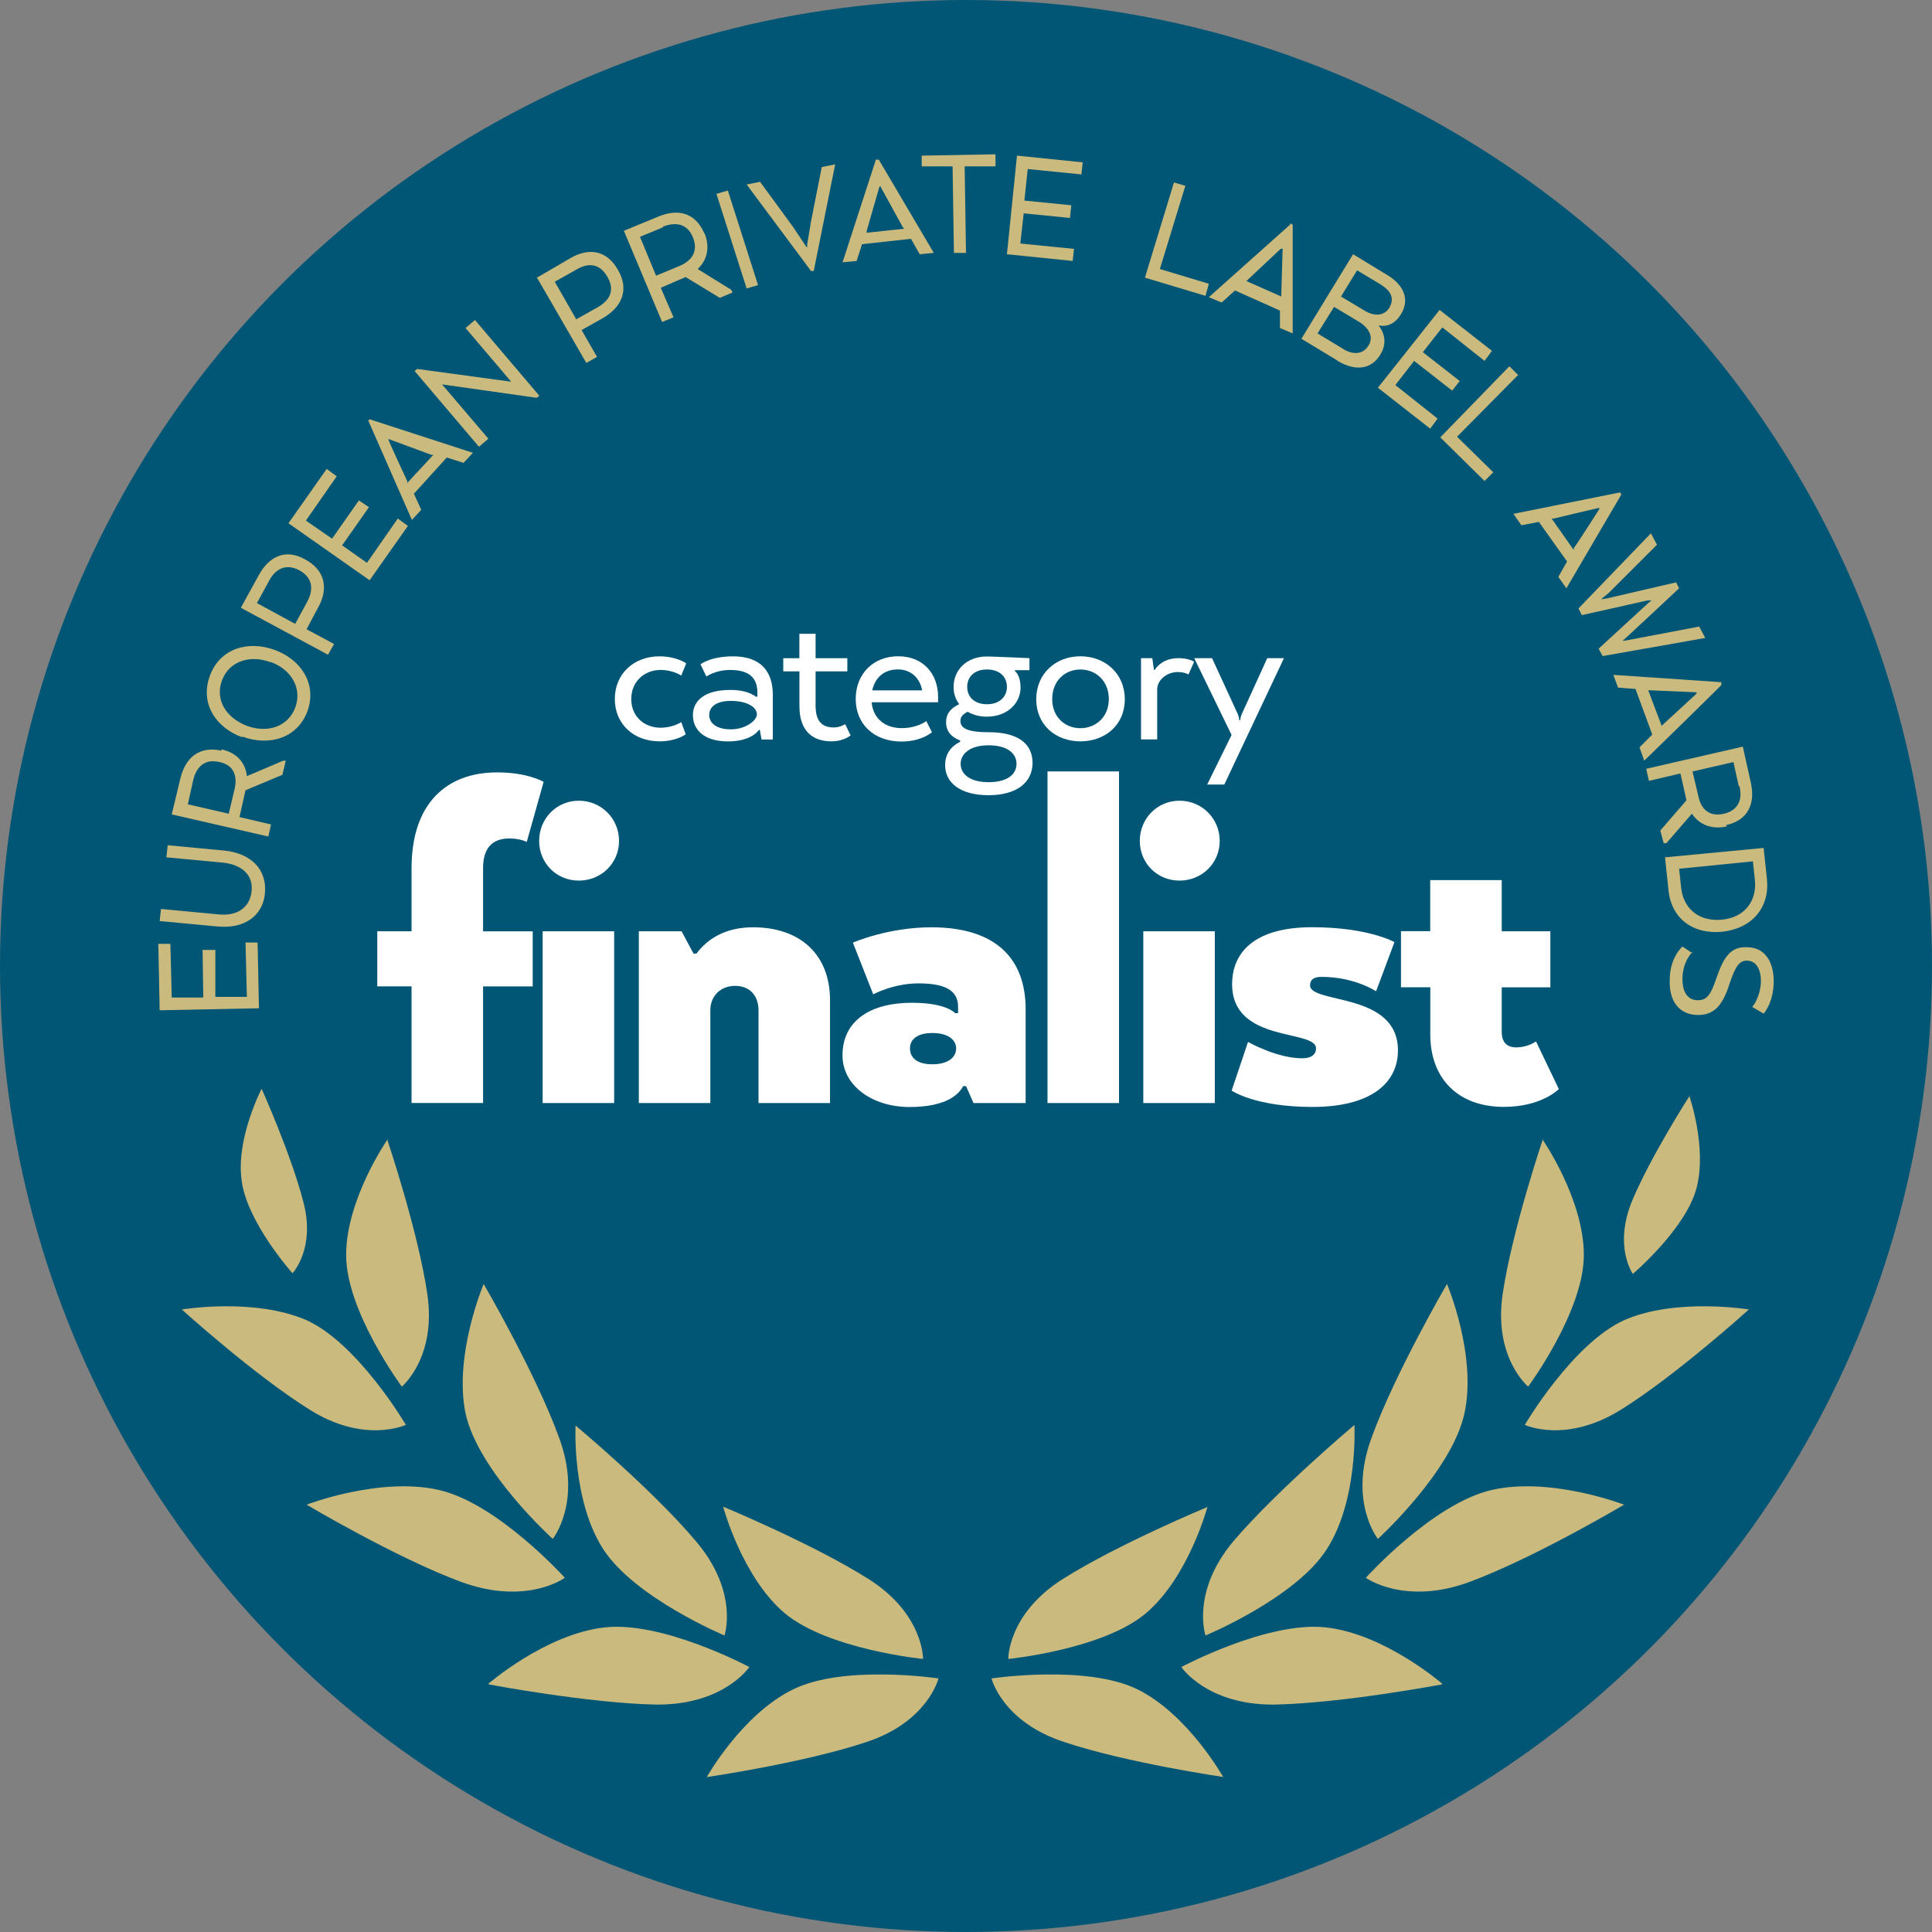 <svg xmlns="http://www.w3.org/2000/svg" id="Layer_1" viewBox="0 0 288 288"><rect x="0" y="0" width="288" height="288" fill="#808080" stroke="none"/><defs><style>      .st0 {        fill-rule: evenodd;      }      .st0, .st1 {        fill: #cbba7d;      }      .st2 {        fill: #005674;      }      .st3 {        fill: #fff;      }    </style></defs><circle class="st2" cx="144" cy="144" r="144"></circle><g><g><path class="st0" d="M39,162.3s-3.8,7.3-3,13.5c.7,6.3,7.6,14,7.6,14,0,0,3.5-3.7,1.6-10.7-1.8-7-6.2-16.8-6.2-16.8Z"></path><path class="st0" d="M251.8,163.3s2.7,7.7,1.1,13.8c-1.6,6.1-9.5,12.8-9.5,12.8,0,0-2.9-4.1-.1-10.9,2.8-6.7,8.6-15.7,8.6-15.7h-.1Z"></path><g><g><path class="st0" d="M107.8,224.6s2.8,10.5,9.2,15.9c6.5,5.4,20.6,6.8,20.6,6.8,0,0,.1-6.7-8.1-11.9-8.2-5.2-21.7-10.8-21.7-10.8Z"></path><path class="st0" d="M105.3,265s5.3-9.5,13-13.2c7.6-3.7,21.6-1.6,21.6-1.6,0,0-1.6,6.5-10.8,9.5-9.3,3.1-23.7,5.2-23.7,5.2l-.1.1Z"></path><g><path class="st0" d="M72.8,251s8.5-7.4,17.3-8.4c8.7-1,21.6,5.9,21.6,5.9,0,0-3.8,5.7-13.9,5.6-10.1-.2-24.9-3-24.9-3l-.1-.1Z"></path><path class="st0" d="M85.8,212.4s-.6,11.2,4.1,18.5,18.1,12.9,18.1,12.9c0,0,2.2-6.5-4.3-14.1-6.4-7.6-17.9-17.2-17.9-17.2v-.1Z"></path></g><g><path class="st0" d="M45.7,224.3s10.9-4.2,19.7-2.2,18.8,13.1,18.8,13.1c0,0-5.7,4.2-15.5.6-9.7-3.6-23-11.5-23-11.5h0Z"></path><path class="st0" d="M72.1,191.4s-4.5,10.6-2.7,19.3c1.9,8.7,13,18.7,13,18.7,0,0,4.5-5.6.9-15.2-3.5-9.6-11.2-22.8-11.2-22.8Z"></path></g><g><path class="st0" d="M27.1,195.2s10.8-1.8,18.6,1.6c7.7,3.5,14.8,15.6,14.8,15.6,0,0-6.2,2.9-14.4-2.3-8.3-5.2-19-14.9-19-14.9h0Z"></path><path class="st0" d="M57.8,169.8s-6.2,8.9-6.2,17.3,8.3,19.6,8.3,19.6c0,0,5.2-4.3,3.8-13.8s-6-23.1-6-23.1h.1Z"></path></g></g><g><path class="st0" d="M180,224.6s-2.8,10.5-9.2,15.9-20.5,6.8-20.5,6.8c0,0-.1-6.7,8.1-11.9,8.2-5.2,21.7-10.8,21.7-10.8h-.1Z"></path><path class="st0" d="M182.4,265s-5.3-9.5-12.9-13.2c-7.6-3.7-21.7-1.6-21.7-1.6,0,0,1.6,6.5,10.9,9.5,9.3,3.1,23.7,5.2,23.7,5.2v.1Z"></path><g><path class="st0" d="M215,251s-8.5-7.4-17.3-8.4c-8.7-1-21.6,5.9-21.6,5.9,0,0,3.8,5.7,13.9,5.6,10.1-.2,24.9-3,24.9-3l.1-.1Z"></path><path class="st0" d="M201.9,212.4s.6,11.2-4.1,18.5c-4.6,7.3-18.1,12.9-18.1,12.9,0,0-2.2-6.5,4.2-14.1,6.5-7.6,17.9-17.2,17.9-17.2l.1-.1Z"></path></g><g><path class="st0" d="M242.1,224.3s-10.9-4.2-19.7-2.2-18.8,13.1-18.8,13.1c0,0,5.8,4.2,15.5.6,9.7-3.6,23-11.5,23-11.5h0Z"></path><path class="st0" d="M215.7,191.4s4.5,10.6,2.6,19.3-12.9,18.7-12.9,18.7c0,0-4.5-5.6-.9-15.2,3.5-9.6,11.2-22.8,11.2-22.8h0Z"></path></g><g><path class="st0" d="M260.7,195.2s-10.9-1.8-18.6,1.6c-7.7,3.5-14.8,15.6-14.8,15.6,0,0,6.1,2.9,14.4-2.3,8.3-5.2,19-14.9,19-14.9h0Z"></path><path class="st0" d="M229.9,169.8s6.2,8.9,6.2,17.3-8.3,19.6-8.3,19.6c0,0-5.2-4.3-3.8-13.8s6-23.1,6-23.1h-.1Z"></path></g></g></g></g><g><path class="st1" d="M32.1,141.6v7h4.7l-.2-8.1h1.8l.2,9.8-14.8.3-.2-9.9h1.8l.2,8h4.7l-.1-7.1h1.9Z"></path><path class="st1" d="M32.3,138.1l-8.5-.8.2-1.8,8.5.8c2.6.3,4.7-.8,5-3.4.3-2.6-1.6-4-4.2-4.3l-8.5-.8.2-1.8,8.5.8c3.8.4,6.3,2.7,6,6.3s-3.3,5.4-7.1,5h-.1Z"></path><path class="st1" d="M33,111.7c2.3.5,3.6,2,3.8,4h0l5.4-2.3h.4l-.5,2.1-5.5,2.3-.9,4,4.7,1.1-.4,1.8-14.4-3.3,1.3-5.4c.8-3.2,2.9-4.8,6.1-4.1v-.2ZM28.8,116.3l-.8,3.6,6.1,1.4.9-3.8c.4-1.9-.2-3.5-2.3-3.9-2.1-.5-3.4.6-3.9,2.7Z"></path><path class="st1" d="M36.1,109.9c-4.1-1.5-6.3-5.2-4.8-9.2s5.6-5.3,9.7-3.8c4,1.5,6.3,5.2,4.8,9.2-1.5,3.9-5.6,5.2-9.7,3.7v.1ZM40.3,98.7c-3-1.1-6.1-.2-7.2,2.7-1.1,2.9.6,5.6,3.7,6.8,3,1.1,6.1.2,7.2-2.7,1.1-2.9-.6-5.7-3.6-6.8h-.1Z"></path><path class="st1" d="M35.9,90.6l2.7-4.9c1.6-2.9,4.1-3.9,6.9-2.3,3,1.6,3.5,4.4,1.9,7.2l-1.7,3.2,4.1,2.2-.9,1.6-13-7h0ZM40.1,86.6l-1.8,3.3,5.7,3.1,1.8-3.3c1-1.9.8-3.6-1.2-4.7-1.9-1-3.5-.3-4.5,1.6Z"></path><path class="st1" d="M55,75.6l-4,5.7,3.7,2.6,4.6-6.6,1.5,1.1-5.7,8.1-12.1-8.5,5.7-8.1,1.5,1.1-4.6,6.6,3.9,2.7,4-5.7s1.5,1,1.5,1Z"></path><path class="st1" d="M54.8,62.8l.3-.3,15.4,5-1.4,1.5-2.5-.8-4.9,5.4,1.1,2.4-1.4,1.5-6.5-14.8-.1.1ZM57.9,65.3v.2c-.1,0,2.8,6.2,2.8,6.2v.3l3.9-4.2h-.3l-6.5-2.4.1-.1Z"></path><path class="st1" d="M80.4,59l-.4.3-14.1-2,6.9,8.1-1.4,1.2-9.6-11.3.4-.3,14,1.9-6.8-8,1.4-1.2,9.6,11.3Z"></path><path class="st1" d="M80.2,41.3l4.8-2.8c2.9-1.7,5.5-1.1,7.1,1.7,1.7,2.9.7,5.5-2.2,7.2l-3.2,1.8,2.3,4-1.6.9-7.4-12.8h.2ZM85.9,40.2l-3.2,1.8,3.2,5.6,3.2-1.8c1.9-1.1,2.6-2.6,1.4-4.6-1.1-1.9-2.8-2.1-4.6-1Z"></path><path class="st1" d="M105,34.7c.9,2.2.4,4.1-1,5.4h0l5,3.1.2.4-1.9.8-5.1-3.1-3.7,1.6,1.9,4.4-1.7.7-5.7-13.6,5.1-2.1c3.1-1.3,5.6-.5,6.9,2.5v-.1ZM98.8,33.9l-3.4,1.4,2.4,5.8,3.6-1.5c1.8-.8,2.7-2.2,1.9-4.2-.8-2-2.5-2.4-4.5-1.6v.1Z"></path><path class="st1" d="M113,42.5l-1.7.5-4.5-14.1,1.7-.5,4.5,14.1Z"></path><path class="st1" d="M120.3,36.6l.6-3.6,1.6-8.1,2-.4-3.2,15.9h-.4l-9.6-12.9,2-.4,4.9,6.7,2,3h.2l-.1-.2Z"></path><path class="st1" d="M130.6,23.8h.4l8.2,13.9-2.1.2-1.3-2.3-7.3.8-.8,2.5-2.1.2,5-15.4v.1ZM131.3,27.8h-.2l-1.9,6.6v.3c-.1,0,5.6-.6,5.6-.6l-.2-.2-3.3-6v-.1Z"></path><path class="st1" d="M137.4,23.2l11-.2v1.8h-4.6l.2,12.9h-1.8l-.2-12.9h-4.6v-1.8.2Z"></path><path class="st1" d="M159.6,32.5l-7-.7-.5,4.5,8,.8-.2,1.8-9.8-1,1.5-14.7,9.8,1-.2,1.8-8-.8-.5,4.7,7,.7-.2,1.8.1.1Z"></path><path class="st1" d="M170.7,41.3l4.3-14.1,1.7.5-3.8,12.4,7.3,2.2-.5,1.8-9-2.7v-.1Z"></path><path class="st1" d="M192.4,33.3l.3.2v16.2l-1.9-.8v-2.6l-6.7-3-2,1.8-1.9-.8,12.1-10.8.1-.2ZM191.1,37.1h-.2l-4.9,4.6-.2.2,5.2,2.3v-.3l.2-6.9-.1.1Z"></path><path class="st1" d="M199.3,53.7l-5.3-3.2,7.7-12.6,5.1,3.1c2.5,1.5,3.4,3.7,2,5.9-.8,1.3-2,1.9-3.3,1.6h0c1,1.3,1.2,2.8.3,4.3-1.4,2.4-3.9,2.5-6.4,1l-.1-.1ZM198.9,45.7l-2.5,4,3.8,2.3c1.4.9,3,.9,3.8-.5.8-1.2.1-2.5-1.2-3.4l-4-2.4h.1ZM205.8,42.4l-3.5-2.1-2.4,3.9,3.5,2.1c1.5.9,2.9.8,3.7-.4.8-1.4.3-2.5-1.3-3.5Z"></path><path class="st1" d="M216.3,58.1l-5.5-4.3-2.8,3.6,6.3,5-1.1,1.5-7.8-6.1,9.2-11.6,7.8,6.1-1.1,1.5-6.3-5-2.9,3.7,5.5,4.3-1.1,1.4-.2-.1Z"></path><path class="st1" d="M214.7,65.2l10.3-10.6,1.3,1.3-9.1,9.2,5.4,5.3-1.3,1.3-6.7-6.6.1.1Z"></path><path class="st1" d="M241.5,73.4l.2.3-8.2,14-1.2-1.7,1.3-2.3-4.2-5.9-2.6.5-1.2-1.7s15.9-3.2,15.9-3.2ZM238.4,75.9v-.2c-.1,0-6.8,1.6-6.8,1.6h-.3l3.3,4.7v-.3c.1,0,3.8-5.8,3.8-5.8Z"></path><path class="st1" d="M249.8,86.7l.5,1-7.4,6.9-1,.9h0c0,.1,1.4-.2,1.4-.2l10-1.9.9,1.7-15.3,2.7-.6-1.1,7.4-6.8.5-.4h-.6l-9.8,2.2-.5-1,10.8-11.2.9,1.7-7.2,7.2-1.1.9h0c0,.1,1.3-.2,1.3-.2l9.9-2.3-.1-.1Z"></path><path class="st1" d="M256.6,101.7v.4c.1,0-11.5,11.3-11.5,11.3l-.7-2,1.9-1.9-2.5-6.8-2.6-.2-.7-1.9,16.2,1.1h-.1ZM252.9,103.4v-.2l-6.9-.3h-.3l2,5.3.2-.2s5-4.6,5-4.6Z"></path><path class="st1" d="M257.4,123.2c-2.3.5-4.1-.3-5.2-1.9h0l-3.8,4.4h-.4l-.5-1.9,3.9-4.5-.9-4-4.7,1.1-.4-1.8,14.4-3.3,1.2,5.4c.7,3.2-.5,5.6-3.7,6.3l.1.2ZM259.2,117.2l-.8-3.6-6.1,1.4.9,3.8c.4,1.9,1.7,3,3.8,2.5,2.1-.5,2.8-2.1,2.3-4.1h-.1Z"></path><path class="st1" d="M248.7,132.5l-.5-4.7,14.7-1.4.5,4.7c.4,4.2-2.2,7.3-6.7,7.8-4.5.4-7.6-2.1-8-6.3v-.1ZM261.3,128.4l-11,1.1.3,2.8c.3,3,2.5,5.1,6,4.8,3.5-.3,5.3-2.8,5-5.9l-.3-2.8h0Z"></path><path class="st1" d="M252.3,141.9s-1.5,1.4-1.5,4c0,2.2.9,3.2,2.3,3.2,1.3,0,1.9-.7,2.8-3.4,1.1-3.2,2.2-4.6,4.5-4.5,2.5,0,4,1.9,4,5.1s-1.5,4.8-1.5,4.8l-1.7-1s1.2-1.3,1.3-3.8c0-1.8-.7-3.1-2.1-3.1-1.1,0-1.7.8-2.6,3.5-1.1,3.5-2.5,4.6-4.7,4.6-2.4,0-4.3-1.6-4.2-5.2,0-3.4,1.9-5,1.9-5l1.5,1v-.2Z"></path></g></g><g><g><path class="st3" d="M72.01,147.03v17.39h-10.66v-17.39h-5.11v-8.21h5.11v-9.4c0-9.77,5.33-14.28,12.73-14.28,4.29,0,6.51,1.18,6.96,1.41l-2.52,8.96s-.89-.52-2.59-.52c-2.59,0-3.92,1.48-3.92,4.44v9.4h7.4v8.21h-7.4,0Z"></path><path class="st3" d="M80.37,125.35c0-3.33,2.59-5.99,5.92-5.99s5.99,2.66,5.99,5.99-2.66,5.92-5.99,5.92-5.92-2.59-5.92-5.92ZM80.89,138.82h10.66v25.61h-10.66s0-25.61,0-25.61Z"></path><path class="st3" d="M95.24,138.82h6.36l1.78,3.33h.44c1.7-2.29,4.44-3.92,8.44-3.92,6.96,0,11.47,4,11.47,10.88v15.32h-10.66v-13.77c0-2.29-1.33-3.7-3.48-3.7s-3.7,1.48-3.7,3.63v13.84h-10.66v-25.61h0Z"></path><path class="st3" d="M135.94,149.48c5.18,0,6.44,1.55,6.44,1.55h.44v-.96c0-2.59-2.22-3.48-5.92-3.48s-6.73,1.63-6.73,1.63l-3.03-7.7s5.18-2.29,11.69-2.29c9.77,0,14.06,4.81,14.06,12.21v13.99h-7.77l-1.11-2.52h-.44c-.59,1.18-2.44,3.11-7.99,3.11s-9.99-3.18-9.99-7.7c0-5.11,4.07-7.84,10.36-7.84h-.01ZM138.98,158.65c2.37,0,3.55-1.04,3.55-2.37,0-1.26-1.18-2.29-3.55-2.29s-3.33,1.04-3.33,2.29c0,1.33.96,2.37,3.33,2.37Z"></path><path class="st3" d="M156.15,114.99h10.66v49.44h-10.66s0-49.44,0-49.44Z"></path><path class="st3" d="M169.91,125.35c0-3.33,2.59-5.99,5.92-5.99s5.99,2.66,5.99,5.99-2.66,5.92-5.99,5.92-5.92-2.59-5.92-5.92ZM170.43,138.82h10.66v25.61h-10.66s0-25.61,0-25.61Z"></path><path class="st3" d="M186.04,155.32s4.29,2.44,8.07,2.44c1.48,0,2.07-.67,2.07-1.48,0-2.89-12.51-.74-12.51-9.55,0-4.88,3.48-8.51,11.91-8.51s12.29,2.22,12.29,2.22l-2.74,7.33s-3.18-2.15-8.14-2.15c-1.18,0-1.7.44-1.7,1.26,0,2.81,13.1.96,13.1,9.69,0,4.96-4.14,8.44-12.73,8.44s-12.06-2.44-12.06-2.44l2.44-7.25h0Z"></path><path class="st3" d="M213.2,138.82v-7.62h10.66v7.62h7.25v8.36h-7.25v6.66c0,1.48.74,2.29,2.15,2.29,1.78,0,2.96-.89,2.96-.89l3.4,7.1s-2.52,2.66-8.21,2.66c-6.66,0-10.95-4.07-10.95-10.8v-7.03h-4.37v-8.36h4.37,0Z"></path></g><g><path class="st3" d="M91.65,104.21c0-3.75,2.8-6.37,6.65-6.37,2.59,0,3.99,1.05,3.99,1.05l-.74,1.82s-1.19-.84-3.08-.84c-2.38,0-4.37,1.68-4.37,4.34s2,4.27,4.37,4.27c1.89,0,3.08-.84,3.08-.84l.67,1.82s-1.33,1.05-3.92,1.05c-3.85,0-6.65-2.59-6.65-6.3Z"></path><path class="st3" d="M108.84,102.84c2.24,0,3.4.67,3.85,1.02h.21v-.63c0-2.13-1.16-3.36-4.06-3.36-2.21,0-3.54.98-3.54.98l-.88-1.82s1.47-1.19,4.87-1.19c4.27,0,5.91,2.42,5.91,5.71v6.69h-1.68l-.25-1.43h-.14c-.32.46-1.54,1.71-4.62,1.71-3.61,0-5.22-1.79-5.22-3.92s1.75-3.75,5.53-3.75h.02ZM108.94,108.72c2.28,0,3.89-1.37,3.89-2.21,0-1.19-1.61-2.03-3.89-2.03-2.03,0-3.22.8-3.22,2.1,0,1.19,1.05,2.14,3.22,2.14Z"></path><path class="st3" d="M119.16,98.12v-3.64h2.42v3.64h4.73v1.96h-4.73v5.11c0,2.28.91,3.25,2.73,3.25.91,0,1.68-.49,1.68-.49l.81,1.68s-1.05.88-2.84.88c-3.08,0-4.79-1.79-4.79-5.25v-5.18h-2.41v-1.96h2.41-.01Z"></path><path class="st3" d="M138.94,109.14s-1.54,1.4-4.55,1.4c-4.13,0-6.83-2.62-6.83-6.34s2.59-6.37,6.33-6.37,5.95,2.62,5.95,6.06v.8h-9.91c.25,2.56,2.13,3.85,4.48,3.85s3.67-1.05,3.67-1.05l.84,1.65h.02ZM130.04,102.91h7.42c-.31-1.79-1.64-3.12-3.61-3.12s-3.39,1.12-3.82,3.12h.01Z"></path><path class="st3" d="M140.89,114.04c0-1.43.67-2.7,2.24-3.46v-.18c-1.54-.63-2.1-1.58-2.1-2.73s.53-2.03,1.96-2.7c-.56-.74-.84-1.58-.84-2.56,0-2.62,2.03-4.55,4.97-4.55.77,0,6.34.25,6.34.25v1.79h-2.17v.14s.84.52.84,2.49c0,2.27-1.96,4.3-5.01,4.3-1.12,0-2.06-.25-2.87-.73-.77.38-1.08.8-1.08,1.37,0,1.01.87,1.68,4.2,1.68,4.45,0,6.55,1.75,6.55,4.59s-2.31,4.8-6.55,4.8-6.48-1.86-6.48-4.48v-.02ZM143.2,113.87c0,1.5,1.37,2.73,4.16,2.73s4.17-1.16,4.17-2.73-1.37-2.77-4.17-2.77-4.16,1.3-4.16,2.77ZM144.18,102.39c0,1.51,1.09,2.59,2.94,2.59s2.98-1.09,2.98-2.59-1.08-2.59-2.98-2.59-2.94,1.12-2.94,2.59Z"></path><path class="st3" d="M161.05,110.51c-3.64,0-6.58-2.41-6.58-6.27s2.94-6.41,6.58-6.41,6.62,2.52,6.62,6.41-2.98,6.27-6.62,6.27ZM165.29,104.21c0-2.7-1.92-4.41-4.24-4.41s-4.2,1.71-4.2,4.41,1.92,4.34,4.2,4.34,4.24-1.65,4.24-4.34Z"></path><path class="st3" d="M177.15,100.53s-.56-.35-1.61-.35c-1.47,0-3.04,1.08-3.04,2.62v7.42h-2.41v-12.11h1.68l.25,1.75h.11c.45-.7,1.5-1.75,3.57-1.75,1.5,0,2.31.53,2.31.53l-.84,1.89h-.02Z"></path><path class="st3" d="M182.51,116.95h-2.56l3.64-7.39-5.57-11.45h2.66l3.85,8.37c.1.28.21.63.21.88h.14c0-.25.11-.59.21-.88l3.82-8.37h2.49l-8.89,18.83h0Z"></path></g></g></svg>